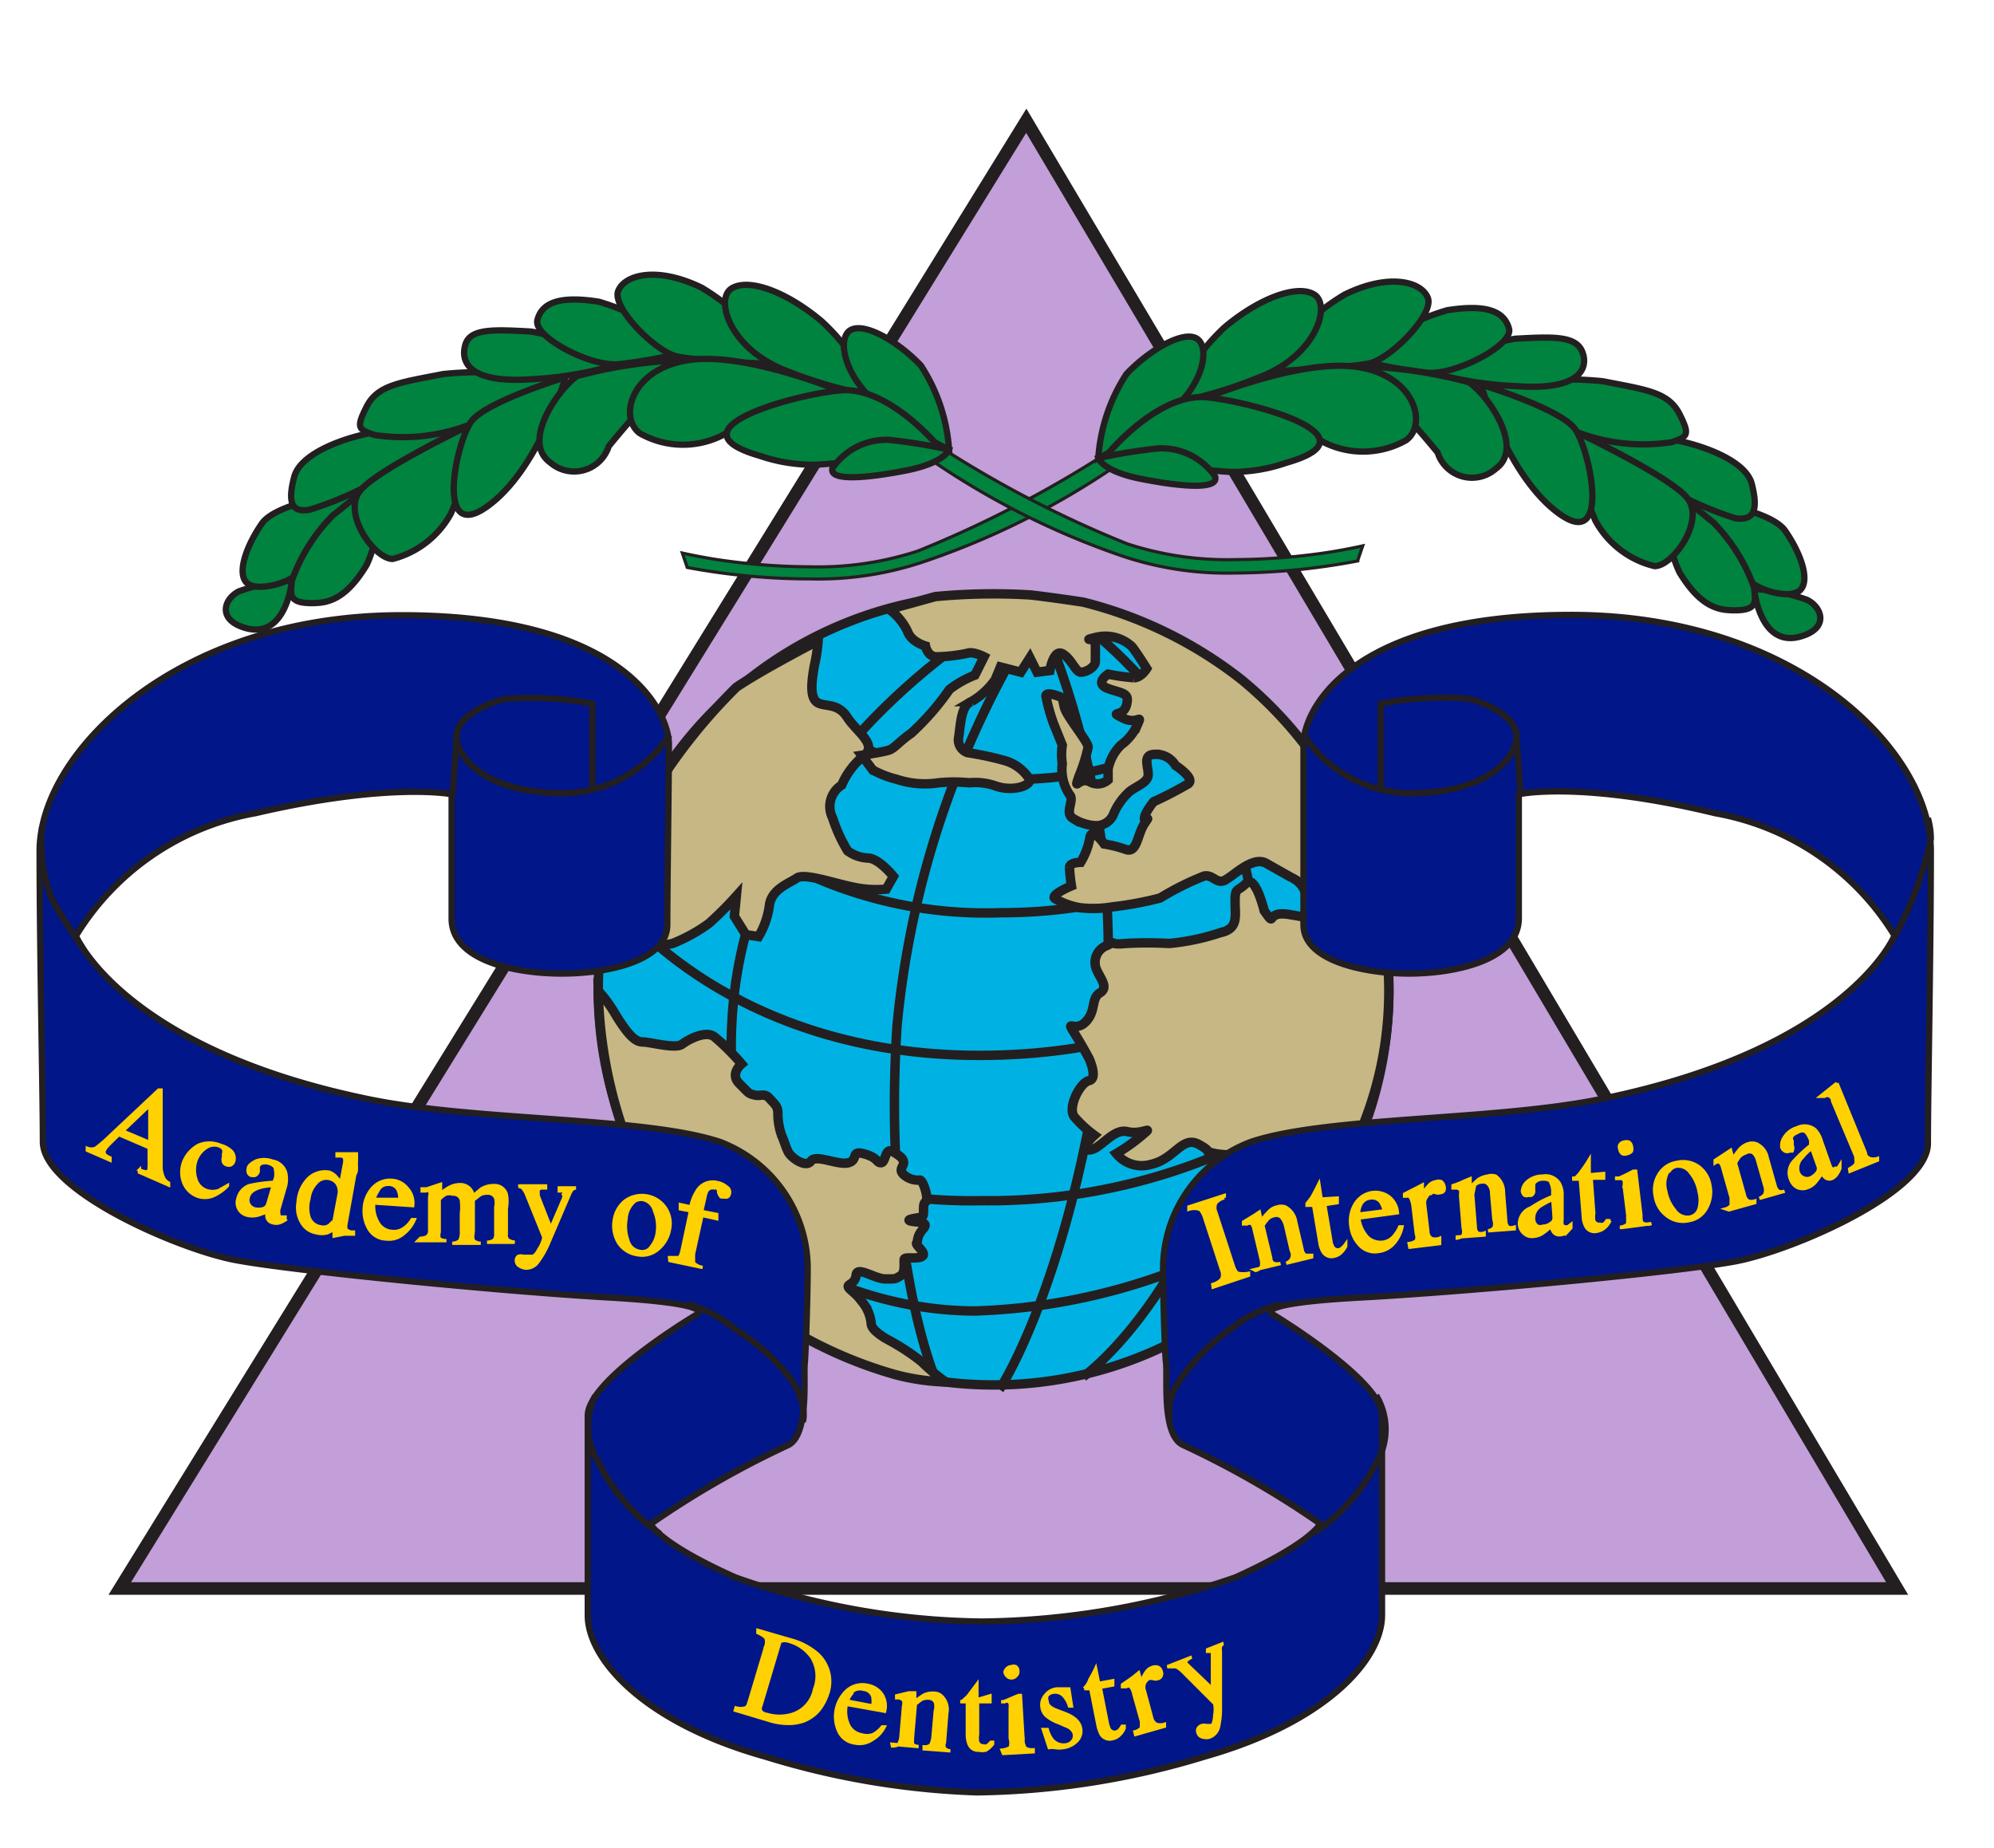 <svg id="bd2fbcdb-18ec-44a8-a43c-87f7ee825c1d" data-name="Layer 1" xmlns="http://www.w3.org/2000/svg" width="60.93" height="56.48" viewBox="0 0 60.93 56.48">
  <g id="ba0ba905-6788-4111-8bbd-b455013350f3" data-name="mobile-icon">
    <polygon points="31.36 3.69 57.97 48.54 3.66 48.54 31.36 3.69" style="fill: #c29fd8;stroke: #231f20;stroke-width: 0.384px"/>
    <g>
      <path d="M21,17.34l-.15-.44s.66.15,1.34.24h0a19.69,19.69,0,0,0,2.56.18h0a9.82,9.82,0,0,0,3.29-.48h0a34.53,34.53,0,0,0,5.79-3l.26.4a24,24,0,0,1-5.91,2.94h0a10.08,10.08,0,0,1-3.43.51h0A20.51,20.51,0,0,1,21,17.34Z" style="fill: #00833e;stroke: #231f20;stroke-width: 0.096px"/>
      <path d="M53.6,18s.17,1.81,1.42,1.45c.88-.25.66-.89.2-1.12A5.68,5.68,0,0,0,53.6,18Z" style="fill: #00833e;stroke: #231f20;stroke-width: 0.192px"/>
      <path d="M51.55,15.22s2.51.29,3,1,.76,1.51.46,1.81-1.32,0-1.55-.3-.46-1.15-.86-1.41A8.87,8.87,0,0,1,51.55,15.22Z" style="fill: #00833e;stroke: #231f20;stroke-width: 0.192px"/>
      <path d="M51.22,15.05a3.1,3.1,0,0,0,.1,2.44c.66,1.09,1.22,1.16,1.69,1.16.73,0,.62-.3.59-.69a5.45,5.45,0,0,0-1.25-2C52,15.68,51.22,15.05,51.22,15.05Z" style="fill: #00833e;stroke: #231f20;stroke-width: 0.192px"/>
      <path d="M48.19,13.47a10.08,10.08,0,0,1,2.5-.1c1.13.13,2.65.66,2.84,1.42s.1,1.12-.49,1.05a10.76,10.76,0,0,1-2.64-1.25C49.57,14.13,48.19,13.47,48.19,13.47Z" style="fill: #00833e;stroke: #231f20;stroke-width: 0.192px"/>
      <path d="M45.58,11.85a10.6,10.6,0,0,1,3.4-.2c1.32.26,2,.33,2.34,1s.23.69-.23.86a5.67,5.67,0,0,1-3.2-.43Z" style="fill: #00833e;stroke: #231f20;stroke-width: 0.192px"/>
      <path d="M43.63,11.35a7.75,7.75,0,0,1,2.67-1c1.13-.06,1.85-.1,2.05.4s-.07,1.19-2,1.05A11,11,0,0,1,43.63,11.35Z" style="fill: #00833e;stroke: #231f20;stroke-width: 0.192px"/>
      <path d="M41.52,11a6.79,6.79,0,0,1,2.7-1.52c1.26-.2,1.75.06,1.89.56s-1.62,1.42-2.48,1.35A14.38,14.38,0,0,1,41.52,11Z" style="fill: #00833e;stroke: #231f20;stroke-width: 0.192px"/>
      <path d="M38.71,11.35A7,7,0,0,1,41.09,9c1.35-.66,2.34-.4,2.54.1s-1.12,1.85-1.78,2S38.71,11.35,38.71,11.35Z" style="fill: #00833e;stroke: #231f20;stroke-width: 0.192px"/>
      <path d="M35.84,12.31A6.36,6.36,0,0,1,37.42,10c1.06-.89,2.22-1.32,2.74-1s.07,1.88-1.71,2.54A13.43,13.43,0,0,1,35.84,12.31Z" style="fill: #00833e;stroke: #231f20;stroke-width: 0.192px"/>
      <path d="M33.56,14a5.36,5.36,0,0,1,.86-2.57c.69-.73,1.72-1.33,2.14-1.09s.24,1.38-.79,2.24A11.5,11.5,0,0,1,33.56,14Z" style="fill: #00833e;stroke: #231f20;stroke-width: 0.192px"/>
      <path d="M48.05,13.27a9.21,9.21,0,0,0,.7,2.64,2.8,2.8,0,0,0,1.81,1.39c.56,0,1.55-1.39,1-2.08s-3.66-2.15-3.66-2.15" style="fill: #00833e;stroke: #231f20;stroke-width: 0.192px"/>
      <path d="M45.25,11.75s2.41.73,2.87,1.35,1.12,3.73-.46,2.61S45.25,11.75,45.25,11.75Z" style="fill: #00833e;stroke: #231f20;stroke-width: 0.192px"/>
      <path d="M41.45,11.19a14.24,14.24,0,0,1,3.43.49c.57.37,1.72,2,.83,2.64a1.1,1.1,0,0,1-1.78-.49A26,26,0,0,0,41.45,11.19Z" style="fill: #00833e;stroke: #231f20;stroke-width: 0.192px"/>
      <path d="M36.73,12.21s2.94-1.25,4.72-1,2.18,1.75,1.52,2.24a2.67,2.67,0,0,1-2.64,0A29,29,0,0,0,36.73,12.21Z" style="fill: #00833e;stroke: #231f20;stroke-width: 0.192px"/>
      <path d="M37.59,14.42a22,22,0,0,1-3.73-.56s1.52-1.85,3-1.72c1.31.12,5.34,1.18,2.45,2A5,5,0,0,1,37.59,14.42Z" style="fill: #00833e;stroke: #231f20;stroke-width: 0.192px"/>
      <path d="M33.56,14s.13.4,1.29.63,2.41.36,2.28-.07a2,2,0,0,0-1.72-.86A16.48,16.48,0,0,0,33.56,14Z" style="fill: #00833e;stroke: #231f20;stroke-width: 0.192px"/>
    </g>
    <g>
      <path d="M41.49,17.12l.15-.44s-.66.15-1.34.24h0a19.55,19.55,0,0,1-2.56.18h0a9.86,9.86,0,0,1-3.29-.48h0a33.79,33.79,0,0,1-5.78-3l-.27.4A24.13,24.13,0,0,0,34.32,17h0a10,10,0,0,0,3.42.51h0a20.51,20.51,0,0,0,3.75-.37Z" style="fill: #00833e;stroke: #231f20;stroke-width: 0.096px"/>
      <path d="M8.92,17.74s-.16,1.81-1.42,1.45c-.87-.25-.66-.89-.2-1.12A5.68,5.68,0,0,1,8.92,17.74Z" style="fill: #00833e;stroke: #231f20;stroke-width: 0.192px"/>
      <path d="M11,15s-2.51.29-3,1-.76,1.52-.46,1.81,1.32,0,1.55-.29.46-1.16.86-1.42A8.18,8.18,0,0,0,11,15Z" style="fill: #00833e;stroke: #231f20;stroke-width: 0.192px"/>
      <path d="M11.3,14.83a3.1,3.1,0,0,1-.1,2.44c-.66,1.09-1.22,1.16-1.68,1.16-.74,0-.63-.3-.6-.69a5.35,5.35,0,0,1,1.26-2C10.54,15.46,11.3,14.83,11.3,14.83Z" style="fill: #00833e;stroke: #231f20;stroke-width: 0.192px"/>
      <path d="M14.34,13.25a10.76,10.76,0,0,0-2.51-.1c-1.13.13-2.64.66-2.84,1.42s-.1,1.12.49,1a10.59,10.59,0,0,0,2.64-1.25C13,13.91,14.34,13.25,14.34,13.25Z" style="fill: #00833e;stroke: #231f20;stroke-width: 0.192px"/>
      <path d="M16.94,11.63a10.57,10.57,0,0,0-3.4-.2c-1.32.26-2,.33-2.34,1s-.23.69.23.86a5.67,5.67,0,0,0,3.2-.43Z" style="fill: #00833e;stroke: #231f20;stroke-width: 0.192px"/>
      <path d="M18.89,11.13a7.75,7.75,0,0,0-2.67-1c-1.12-.06-1.85-.1-2,.4s.07,1.19,2,1.06A11.22,11.22,0,0,0,18.89,11.13Z" style="fill: #00833e;stroke: #231f20;stroke-width: 0.192px"/>
      <path d="M21,10.74A6.85,6.85,0,0,0,18.3,9.22c-1.26-.2-1.75.06-1.88.56S18,11.2,18.89,11.13A14.63,14.63,0,0,0,21,10.74Z" style="fill: #00833e;stroke: #231f20;stroke-width: 0.192px"/>
      <path d="M23.81,11.13a7,7,0,0,0-2.37-2.34c-1.36-.66-2.35-.4-2.55.1s1.13,1.85,1.79,2S23.81,11.13,23.81,11.13Z" style="fill: #00833e;stroke: #231f20;stroke-width: 0.192px"/>
      <path d="M26.68,12.09A6.21,6.21,0,0,0,25.1,9.81c-1.06-.89-2.21-1.32-2.74-1s-.07,1.88,1.72,2.54A13.27,13.27,0,0,0,26.68,12.09Z" style="fill: #00833e;stroke: #231f20;stroke-width: 0.192px"/>
      <path d="M29,13.74a5.36,5.36,0,0,0-.86-2.57c-.69-.73-1.71-1.32-2.14-1.09s-.23,1.38.79,2.24A11.5,11.5,0,0,0,29,13.74Z" style="fill: #00833e;stroke: #231f20;stroke-width: 0.192px"/>
      <path d="M14.47,13.05a9.1,9.1,0,0,1-.69,2.64A2.84,2.84,0,0,1,12,17.08c-.56,0-1.55-1.39-1-2.08s3.66-2.15,3.66-2.15" style="fill: #00833e;stroke: #231f20;stroke-width: 0.192px"/>
      <path d="M17.28,11.53s-2.42.73-2.88,1.35-1.12,3.73.47,2.61S17.28,11.53,17.28,11.53Z" style="fill: #00833e;stroke: #231f20;stroke-width: 0.192px"/>
      <path d="M21.07,11a14.24,14.24,0,0,0-3.43.49c-.56.37-1.72,2-.83,2.64a1.11,1.11,0,0,0,1.79-.49A25,25,0,0,1,21.07,11Z" style="fill: #00833e;stroke: #231f20;stroke-width: 0.192px"/>
      <path d="M25.79,12s-2.94-1.25-4.72-1-2.18,1.75-1.52,2.24a2.67,2.67,0,0,0,2.64,0A29.56,29.56,0,0,1,25.79,12Z" style="fill: #00833e;stroke: #231f20;stroke-width: 0.192px"/>
      <path d="M24.93,14.2a21.15,21.15,0,0,0,3.74-.56s-1.52-1.85-3-1.71c-1.3.11-5.33,1.17-2.45,2A5,5,0,0,0,24.93,14.2Z" style="fill: #00833e;stroke: #231f20;stroke-width: 0.192px"/>
      <path d="M29,13.74s-.13.4-1.28.63-2.42.36-2.28-.07a2,2,0,0,1,1.71-.86A16.48,16.48,0,0,1,29,13.74Z" style="fill: #00833e;stroke: #231f20;stroke-width: 0.192px"/>
    </g>
    <path d="M32.06,18.28a12.08,12.08,0,1,1-1.67-.12A11.52,11.52,0,0,1,32.06,18.28Z" style="fill: #00b2e3;stroke: #231f20;stroke-width: 0.288px"/>
    <path d="M31.82,18.63a28.4,28.4,0,0,0-4.41,12.72c-.45,7,1.17,10.77,1.17,10.77" style="fill: none;stroke: #231f20;stroke-width: 0.288px"/>
    <path d="M32,19.36A26.18,26.18,0,0,1,33.77,31.3c-1,7.81-3.23,11.16-3.23,11.16" style="fill: none;stroke: #231f20;stroke-width: 0.288px"/>
    <path d="M30.65,18.8s-6.2,3.46-7.87,9.76,2,12,2,12" style="fill: none;stroke: #231f20;stroke-width: 0.288px"/>
    <path d="M32.88,18.91s6.55,4.46,5.41,12.44c-1.11,7.82-5.19,10.72-5.19,10.72" style="fill: none;stroke: #231f20;stroke-width: 0.288px"/>
    <path d="M19,27.78s3.4,4.47,10.93,4.47,11.27-4.19,11.27-4.19" style="fill: none;stroke: #231f20;stroke-width: 0.288px"/>
    <path d="M20.88,24.1a13.14,13.14,0,0,0,9.71,3.79c6.47,0,9-3.68,9-3.68" style="fill: none;stroke: #231f20;stroke-width: 0.288px"/>
    <path d="M24.51,21.25s1.56,2.57,6.36,2.57,6.25-2.34,6.25-2.34" style="fill: none;stroke: #231f20;stroke-width: 0.288px"/>
    <path d="M19,32.69a16.26,16.26,0,0,0,11,4,18.16,18.16,0,0,0,11.33-3.8" style="fill: none;stroke: #231f20;stroke-width: 0.288px"/>
    <path d="M20.32,35.76s4,4.3,9.49,4.3a18.75,18.75,0,0,0,10-3.29" style="fill: none;stroke: #231f20;stroke-width: 0.288px"/>
    <path d="M25,19.58a5.24,5.24,0,0,1-.12.78c-.11.62-.11,1,.12,1.12s.61,0,.89.44.95.84.5,1.18a2.28,2.28,0,0,0-.67.89.77.77,0,0,0-.28,1A4.71,4.71,0,0,0,25.9,26a1.13,1.13,0,0,0,.62.22c.33,0,.78.56.78.56l-.22.39a3.27,3.27,0,0,1-1-.06c-.56-.11-1.5-.44-1.73-.28s-.78.34-.84.84a2.53,2.53,0,0,1-.33.95l-.39-.06L22.44,28l.06-.62a10.74,10.74,0,0,1-.84.84,5.1,5.1,0,0,1-1.11.61c-.23.06-.95.12-.95.12l-.89-.34s.22-2.9,1.11-4.18A17.06,17.06,0,0,1,22.5,21C23.28,20.47,25,19.58,25,19.58Z" style="fill: #c6b784;stroke: #231f20;stroke-width: 0.288px"/>
    <path d="M27.17,18.62a1.78,1.78,0,0,1,.56.67c.11.33.55.45.55.45s.06.33.34.33a4.87,4.87,0,0,0,.95-.11c.17-.06.5.11.5.11l-.07.14-.21.42a3.08,3.08,0,0,0-.78.44,7.92,7.92,0,0,1-1.17,1.34c-.34.23-.5.45-.67.51s-.84.16-.84.16l.34.45a3,3,0,0,0,.72.28,2.73,2.73,0,0,0,1.29.11,4.84,4.84,0,0,1,.94,0,1.87,1.87,0,0,1,.84.11c.56.17,1.06-.05,1-.22a1.34,1.34,0,0,0-.73-.56A9.56,9.56,0,0,0,29.57,23a.41.41,0,0,1-.28-.45c.06-.33.06-1,.39-1.11a2.31,2.31,0,0,0,.73-.67l.16-.39.62.16.28-.44.22.44.39-.05s.11-.67.39-.51.39.56.56.56.44-.16.44-.33v-.56c0-.17-.44-.06,0-.17a1.2,1.2,0,0,1,1.12.28c.17.22.45.67.45.67s-.17.28-.39.28a6.39,6.39,0,0,1-.79-.11s-.44.28,0,.44.67.12.56.51-.56.16-.11.39.61-.17.44.22a1.55,1.55,0,0,1-.5.61,1.4,1.4,0,0,0-.39.73v.33a.48.48,0,0,1-.56.06c-.33-.17-.5.34-.33-.17a5,5,0,0,0,.28-.89c0-.17-.67-.95-.73-1.23l-.06-.28s-.5-.22-.5-.05a5.34,5.34,0,0,0,.23.83l.27.67a1.79,1.79,0,0,0,0,.56,1.39,1.39,0,0,0,.22.95c.17.17-.17.56.11.73a1.43,1.43,0,0,0,.67.22.57.57,0,0,0,.56-.34,1.92,1.92,0,0,1,.45-.66c.16-.17.56-.28.61-.51s-.22-.67.22-.67a.69.69,0,0,1,.62.34s.61.39.39.56a11.36,11.36,0,0,1-1.06.55s-.28.34-.28.51.22-.17,0,.16-.22.9-.56.79a3.89,3.89,0,0,0-.67-.17s-.39-.56-.44-.17a2.12,2.12,0,0,1-.28.73s-.34,0-.34.16a5.55,5.55,0,0,0,.06.56s-.67.28-.5.39a2.16,2.16,0,0,0,.78.28A3.55,3.55,0,0,0,34,27.71a10.28,10.28,0,0,0,1.45-.27,8.7,8.7,0,0,1,1.34-.67c.28-.06.39.28.67.11l.15-.1c.3-.22.75-.59,1.08-.4l.78.44a.75.75,0,0,1,.39.39c.11.28.56.56.39.73s-.17.11-.89,0-.34.44-.73-.11c0,0-.27-1.12-.55-.84s-.34.11-.34.56.11.83-.45.95a7,7,0,0,1-1.56.33,12,12,0,0,0-1.34,0c-.56.06-.22-.11-.56.06a.55.55,0,0,0-.33.72c.11.28.39.56.11.73s-.11.56-.44.89-.62-.11-.34.34.45.78.45.78.28.61,0,.67-.67.83-.45,1.11a3.59,3.59,0,0,0,.61.56s-.5.45-.16.45.72-.67,1.17-.56.84-.22.45.11a5.69,5.69,0,0,1-.79.56,1,1,0,0,0,1.06.33c.73-.16.95-.89,1.46-.61s.05.17.5.28a3.07,3.07,0,0,0,1,0s.33-.61.78-.33a5.64,5.64,0,0,1,.83.67h1.34a11,11,0,0,0,1.34-5.92,12.34,12.34,0,0,0-4.48-8.9,12.88,12.88,0,0,0-4.84-2.37s-.84-.13-1.61-.22a18.89,18.89,0,0,0-2.91.05Z" style="fill: #c6b784;stroke: #231f20;stroke-width: 0.288px"/>
    <path d="M18.28,30.27a4.53,4.53,0,0,1,.54.75c.37.6.59.82.82.82s1,.22,1.2.07.74-.44,1-.22a7.49,7.49,0,0,1,.82.82s-.37.3-.07.6.27.3.46.35.31-.07.46.1.26.24.26.45a2,2,0,0,0,.12.7c.07.15.1.29.19.48s.55.51.7.29.84.14,1.15.05.05-.39.48-.27.36.27.51.27.12-.48.36-.34.33.22.33.34-.16.21,0,.36a.66.66,0,0,0,.5.17c.1,0,.29.6.17.67s0,.43-.12.46-.51.07-.34.12.6,0,.39.24-.15.36-.2.43.32.31.17.41-.53,0-.55.09.05.41-.12.51-.14.09-.46.09-.86-.4-.89-.12-.26.27-.24.36.22.17.44.48a1.23,1.23,0,0,1,.26.63c0,.12.1.26.46.48a6.72,6.72,0,0,1,1.08.7,5.79,5.79,0,0,0,.74.62A6.75,6.75,0,0,1,27.34,42a13.28,13.28,0,0,1-4.54-2.31,13.68,13.68,0,0,1-3.51-4.49A14,14,0,0,1,18.28,30.27Z" style="fill: #c6b784;stroke: #231f20;stroke-width: 0.288px"/>
    <g>
      <path d="M37.75,48.2c2.35-1.06,2.59-1.64,2.59-1.64a28,28,0,0,0-4.18-2.4c-.67-.29-.48-2.06-.53-2.5s-.09-2.21-.09-2.93a4.13,4.13,0,0,1,2.69-3.84c2.3-.77,7.4-.64,10.66-1.3,7.6-1.54,9-5,9-5a8.07,8.07,0,0,0-5.48-3.74c-4.13-1-6-.58-6-.58v3.79c0,1.3-2,1.69-3.36,1.69s-3.22-.39-3.22-1.49,0-4.57,0-5.53,1.3-3.94,8.17-3.94S59,22.92,59,26s-.09,7.45-.09,8.94-4.13,3.27-5.86,3.6-8,.92-11.49,1.11-2.64.53-2.64.53,3.31,2,3.31,3.07v6.1c0,1.35-1.68,3.27-5.43,4.33a24.75,24.75,0,0,1-6.95,1.09,24.55,24.55,0,0,1-6.46-1.09c-3.75-1.05-5.43-3-5.43-4.32v-6.1c0-1.11,3.31-3.08,3.31-3.08s.82-.33-2.64-.53S8.9,38.83,7.17,38.5s-5.86-2.12-5.86-3.61S1.21,29,1.21,26,5.4,18.8,12.27,18.8s8.17,3,8.17,3.94-.05,4.42-.05,5.52-1.83,1.49-3.22,1.49-3.37-.38-3.37-1.68v-3.8s-1.87-.38-6,.58A8.07,8.07,0,0,0,2.32,28.6s1.44,3.46,9,5c3.27.66,8.37.53,10.67,1.29a4.14,4.14,0,0,1,2.69,3.85c0,.72-.05,2.5-.09,2.93s.14,2.21-.53,2.5a28,28,0,0,0-4.18,2.4s.24.58,2.59,1.63A23.23,23.23,0,0,0,30,49.55,24.33,24.33,0,0,0,37.75,48.2Z" style="fill: #001689;stroke: #231f20;stroke-width: 0.192px"/>
      <path d="M42.19,24.14V21.5a10.17,10.17,0,0,1,2.69-.15c.72.19,1.63.68,1.44,1.35s-1.1,1.54-3.26,1.54a3.92,3.92,0,0,1-3.22-1.78" style="fill: none;stroke: #231f20;stroke-width: 0.192px"/>
      <line x1="46.32" y1="22.31" x2="46.47" y2="24.28" style="fill: #001689;stroke: #231f20;stroke-width: 0.192px"/>
      <path d="M35.75,43.42A1.55,1.55,0,0,1,36,42.26a6,6,0,0,1,1.62-1.66,3.6,3.6,0,0,1,1.53-.74" style="fill: none;stroke: #231f20;stroke-width: 0.192px"/>
      <path d="M42.05,42.64a2,2,0,0,1,0,2.07,5.66,5.66,0,0,1-1.89,2.13" style="fill: none;stroke: #231f20;stroke-width: 0.192px"/>
      <path d="M18.1,24.15V21.5a10.28,10.28,0,0,0-2.69-.14c-.72.19-1.63.67-1.44,1.34s1.11,1.54,3.27,1.54a3.94,3.94,0,0,0,3.22-1.78" style="fill: none;stroke: #231f20;stroke-width: 0.192px"/>
      <line x1="13.97" y1="22.32" x2="13.83" y2="24.29" style="fill: #001689;stroke: #231f20;stroke-width: 0.192px"/>
      <path d="M24.53,43.44s.16-.41-.28-1.18a6.19,6.19,0,0,0-1.77-1.63A4,4,0,0,0,21,39.84" style="fill: none;stroke: #231f20;stroke-width: 0.192px"/>
      <path d="M18.19,42.65a2.08,2.08,0,0,0,.11,2.06,5.74,5.74,0,0,0,1.87,2.16" style="fill: none;stroke: #231f20;stroke-width: 0.192px"/>
      <path d="M1.29,25.27a4.6,4.6,0,0,0,.3,2.21c.16.34.94,1.5.94,1.5" style="fill: none;stroke: #231f20;stroke-width: 0.192px"/>
      <path d="M58.91,25a2.37,2.37,0,0,1,.09.63,11.2,11.2,0,0,1-1.11,3" style="fill: none;stroke: #231f20;stroke-width: 0.192px"/>
    </g>
    <g>
      <path d="M2.67,35.15l0-.06a.35.35,0,0,0,.25,0,4.26,4.26,0,0,0,.44-.38l1.49-1.4.07,0v2.38A.88.88,0,0,0,5,36a.35.35,0,0,0,.15.15l0,.06-.89-.39,0-.07a.69.69,0,0,0,.21.06s.06,0,.09-.08a.84.84,0,0,1,0-.1.81.81,0,0,0,0-.16v-.4l-.93-.4c-.19.19-.31.3-.35.35a.59.59,0,0,0-.08.11.14.14,0,0,0,0,.15.49.49,0,0,0,.16.1l0,.07Zm1.91-.24,0-1.14-.83.79Z" style="fill: #ffd100;stroke: #ffd100;stroke-width: 0.104px"/>
      <path d="M7.08,35.19a.32.32,0,0,1,.06.3.19.19,0,0,1-.08.1.17.17,0,0,1-.14,0,.14.14,0,0,1-.09-.08.24.24,0,0,1,0-.15v-.09a.25.25,0,0,0,0-.16.32.32,0,0,0-.14-.1.45.45,0,0,0-.4.06.79.79,0,0,0-.31.41.91.91,0,0,0,0,.54.52.52,0,0,0,.33.36.59.59,0,0,0,.37,0l.27-.15,0,0a1.23,1.23,0,0,1-.34.26.67.67,0,0,1-.58.06.73.73,0,0,1-.41-.4.89.89,0,0,1,0-.66A1,1,0,0,1,6.06,35a.85.85,0,0,1,.68,0A.74.74,0,0,1,7.08,35.19Z" style="fill: #ffd100;stroke: #ffd100;stroke-width: 0.104px"/>
      <path d="M7.62,36.23a4.5,4.5,0,0,1,.75-.1L8.42,36a.69.69,0,0,0,0-.26c0-.1-.09-.16-.22-.2a.41.41,0,0,0-.19,0,.17.17,0,0,0-.12.11.54.54,0,0,0,0,.08.35.35,0,0,1,0,.06.17.17,0,0,1-.11.13H7.7a.13.13,0,0,1-.11-.09.19.19,0,0,1,0-.13c0-.08.1-.15.23-.22a.71.71,0,0,1,.5,0,.5.5,0,0,1,.41.36.91.91,0,0,1,0,.38l-.21.73a.27.27,0,0,0,0,.14c0,.06,0,.09.07.1H8.6l.11,0,0,.09a.8.8,0,0,1-.16.08.34.34,0,0,1-.22,0,.22.22,0,0,1-.16-.13.37.37,0,0,1,0-.21,2.28,2.28,0,0,1-.29.11.66.66,0,0,1-.34,0,.39.39,0,0,1-.27-.5A.55.55,0,0,1,7.62,36.23Zm.73,0a1.42,1.42,0,0,0-.39.05c-.21.06-.33.15-.37.29a.28.28,0,0,0,.19.37.49.49,0,0,0,.24,0,.21.21,0,0,0,.16-.14Z" style="fill: #ffd100;stroke: #ffd100;stroke-width: 0.104px"/>
      <path d="M10.3,36l.12.13.11-.58a.41.41,0,0,0,0-.16.13.13,0,0,0-.11-.07H10.3v-.06h.16l.18,0,.15,0,.1,0h0l0,.19a1.7,1.7,0,0,0,0,.22c0,.07,0,.15-.05.22l-.27,1.51a.46.46,0,0,0,0,.17s.07.06.15.08h.08v.06l-.28,0-.31.06v0l0-.22a.78.78,0,0,1-.21.12.61.61,0,0,1-.33,0,.63.63,0,0,1-.46-.33.89.89,0,0,1-.1-.6A1.11,1.11,0,0,1,9.44,36a.73.73,0,0,1,.62-.18A.51.51,0,0,1,10.3,36Zm-.2,1.45c.07,0,.11-.1.11-.15l.15-.79a.45.45,0,0,0-.07-.36.4.4,0,0,0-.24-.14.4.4,0,0,0-.39.14.83.83,0,0,0-.22.48,1,1,0,0,0,0,.56.44.44,0,0,0,.37.3A.3.3,0,0,0,10.1,37.41Z" style="fill: #ffd100;stroke: #ffd100;stroke-width: 0.104px"/>
      <path d="M12.44,36.31a.66.66,0,0,1,.17.53l-1.19-.08a1,1,0,0,0,.16.65.53.53,0,0,0,.41.22.51.51,0,0,0,.33-.08.81.81,0,0,0,.27-.28l.07,0a1.07,1.07,0,0,1-.32.42.67.67,0,0,1-.53.17.63.63,0,0,1-.53-.3,1.08,1.08,0,0,1-.15-.62,1,1,0,0,1,.26-.64.71.71,0,0,1,.6-.23A.64.64,0,0,1,12.44,36.31Zm-.9.09a.65.65,0,0,0-.11.25l.79,0a.67.67,0,0,0-.05-.28.31.31,0,0,0-.3-.18A.33.33,0,0,0,11.54,36.4Z" style="fill: #ffd100;stroke: #ffd100;stroke-width: 0.104px"/>
      <path d="M12.85,37.84a.51.51,0,0,0,.2-.05.23.23,0,0,0,.08-.21l0-1a.38.38,0,0,0,0-.19.16.16,0,0,0-.12,0H12.9v-.06l.14,0,.24-.08.18-.06h0v.29a1.22,1.22,0,0,1,.32-.22.71.71,0,0,1,.28-.06.4.4,0,0,1,.31.14.46.46,0,0,1,.09.2l.25-.21a.71.71,0,0,1,.37-.1.37.37,0,0,1,.39.26,1.22,1.22,0,0,1,0,.44l0,.78a.21.21,0,0,0,.05.18.56.56,0,0,0,.21.07v0l-.85,0v0a.4.4,0,0,0,.21-.06.25.25,0,0,0,.06-.2l0-.81a.64.64,0,0,0,0-.27.25.25,0,0,0-.27-.16.37.37,0,0,0-.24.07l-.18.14,0,1a.4.4,0,0,0,0,.23.31.31,0,0,0,.23.09v0l-.87,0v0a.33.33,0,0,0,.23-.08.61.61,0,0,0,.05-.31l0-.52a1.71,1.71,0,0,0,0-.4.24.24,0,0,0-.26-.19.36.36,0,0,0-.22,0,.78.78,0,0,0-.2.16l0,1a.35.35,0,0,0,0,.2.34.34,0,0,0,.22.06v0l-.86,0Z" style="fill: #ffd100;stroke: #ffd100;stroke-width: 0.104px"/>
      <path d="M15.88,36.24l.79,0v.06h-.14a.11.11,0,0,0-.09.09s0,0,0,.06a.22.22,0,0,1,0,.08l.39,1,.4-.93s0,0,0-.07l0-.07a.08.08,0,0,0,0-.07.12.12,0,0,0-.09,0h-.05V36.3l.51,0v0a.22.22,0,0,0-.12.05.63.63,0,0,0-.07.12l-.66,1.54a2.69,2.69,0,0,1-.33.57.43.43,0,0,1-.36.17.44.44,0,0,1-.19-.07.18.18,0,0,1-.09-.17.14.14,0,0,1,.06-.12.23.23,0,0,1,.14,0l.14,0,.14,0c.07,0,.14-.08.23-.25a1,1,0,0,0,.13-.33v0a.08.08,0,0,1,0,0l-.53-1.31a.73.73,0,0,0-.11-.19.23.23,0,0,0-.14-.06Z" style="fill: #ffd100;stroke: #ffd100;stroke-width: 0.104px"/>
      <path d="M19.1,36.7a.87.87,0,0,1,1.21.18.85.85,0,0,1,.15.67,1,1,0,0,1-.34.61.74.74,0,0,1-.64.18.83.83,0,0,1-.57-.35,1,1,0,0,1-.14-.7A.92.92,0,0,1,19.1,36.7Zm.3,0a.76.76,0,0,0-.27.55,1.26,1.26,0,0,0,.05.64.45.45,0,0,0,.37.35.33.33,0,0,0,.35-.14.88.88,0,0,0,.19-.48A1.23,1.23,0,0,0,20,37a.46.46,0,0,0-.37-.35A.42.42,0,0,0,19.4,36.7Z" style="fill: #ffd100;stroke: #ffd100;stroke-width: 0.104px"/>
      <path d="M20.46,38.43c.13,0,.22,0,.27,0s.09-.11.12-.25L21.1,37l-.31-.06,0-.13.32.07a1.36,1.36,0,0,1,.18-.47.56.56,0,0,1,.64-.27.57.57,0,0,1,.27.13.18.18,0,0,1,.09.2.15.15,0,0,1-.06.1.17.17,0,0,1-.12,0,.14.14,0,0,1-.08,0,.5.5,0,0,1-.07-.13l0-.06a.35.35,0,0,0-.05-.08.19.19,0,0,0-.09,0,.2.2,0,0,0-.22.09.71.71,0,0,0-.06.19l-.1.44.46.09,0,.13-.45-.1-.26,1.18q0,.21,0,.27a.5.5,0,0,0,.28.14v0l-1-.21Z" style="fill: #ffd100;stroke: #ffd100;stroke-width: 0.104px"/>
    </g>
    <g>
      <path d="M22.49,52.19a.5.5,0,0,0,.28,0c.06,0,.1-.1.14-.24l.49-1.64a.36.36,0,0,0,0-.27s-.11-.1-.24-.15l0-.07,1,.29a2.06,2.06,0,0,1,.81.42,1.14,1.14,0,0,1,.31,1.25,1.57,1.57,0,0,1-.27.49,1.16,1.16,0,0,1-.46.32,1.45,1.45,0,0,1-.35.07,2,2,0,0,1-.73-.1l-1-.3Zm.77.12a.33.33,0,0,0,.18.08,1.34,1.34,0,0,0,.76,0,1,1,0,0,0,.69-.77,1.08,1.08,0,0,0-.1-1,1.27,1.27,0,0,0-.73-.48.39.39,0,0,0-.17,0s-.06,0-.08.1l-.56,1.88A.18.18,0,0,0,23.26,52.31Z" style="fill: #ffd100;stroke: #ffd100;stroke-width: 0.104px"/>
      <path d="M26.93,51.75a.65.65,0,0,1,.1.54l-1.17-.21a1,1,0,0,0,.08.66.55.55,0,0,0,.38.27.58.58,0,0,0,.35,0,.9.9,0,0,0,.29-.24l.06,0a.93.93,0,0,1-.36.38.68.68,0,0,1-.54.11.62.62,0,0,1-.49-.36,1.08,1.08,0,0,1,.25-1.24.71.71,0,0,1,.63-.16A.67.67,0,0,1,26.93,51.75Zm-.91,0a.73.73,0,0,0-.13.23l.78.15a.82.82,0,0,0,0-.29.33.33,0,0,0-.28-.22A.37.37,0,0,0,26,51.73Z" style="fill: #ffd100;stroke: #ffd100;stroke-width: 0.104px"/>
      <path d="M27.27,53.35a.31.31,0,0,0,.19-.05s.06-.1.07-.22l.08-.95a.3.3,0,0,0,0-.17s-.06-.07-.14-.08h-.07v-.06l.37-.09.18,0s0,0,0,0v0l0,.27a2.74,2.74,0,0,1,.28-.2.59.59,0,0,1,.31-.06.33.33,0,0,1,.23.09.56.56,0,0,1,.16.52l-.07.88a.26.26,0,0,0,0,.19.24.24,0,0,0,.18.08v0l-.8-.06v-.06a.28.28,0,0,0,.2-.06s.06-.11.07-.24l.07-.8a.47.47,0,0,0,0-.27.23.23,0,0,0-.21-.12.4.4,0,0,0-.23.05l-.17.13-.09,1.05c0,.09,0,.15,0,.18a.3.3,0,0,0,.19.07v0l-.81-.07Z" style="fill: #ffd100;stroke: #ffd100;stroke-width: 0.104px"/>
      <path d="M30.25,51.82V52h-.38V53a.65.65,0,0,0,0,.22.18.18,0,0,0,.18.13.2.2,0,0,0,.11,0,.6.6,0,0,0,.12-.11l.05,0,0,.05a.72.72,0,0,1-.21.19.54.54,0,0,1-.21,0,.29.29,0,0,1-.3-.19.81.81,0,0,1-.05-.3V52h-.22s0,0,0,0l.05,0a1.92,1.92,0,0,0,.19-.17l.27-.36h0s0,0,0,0v.47Z" style="fill: #ffd100;stroke: #ffd100;stroke-width: 0.104px"/>
      <path d="M30.62,53.48a.59.59,0,0,0,.25-.08.48.48,0,0,0,0-.28l0-.89a1.09,1.09,0,0,0,0-.17A.11.11,0,0,0,30.7,52h0l-.11,0V52l.08,0,.45-.19.06,0a0,0,0,0,1,0,0l.08,1.34a.44.44,0,0,0,.07.27.43.43,0,0,0,.24.05v.06l-.91.05ZM30.76,51a.19.19,0,0,1,.14-.07.19.19,0,0,1,.14,0,.16.16,0,0,1,.06.13.15.15,0,0,1-.05.14.17.17,0,0,1-.13.07.17.17,0,0,1-.14-.05.21.21,0,0,1-.07-.13A.22.22,0,0,1,30.76,51Z" style="fill: #ffd100;stroke: #ffd100;stroke-width: 0.104px"/>
      <path d="M31.88,52.85H32a.9.9,0,0,0,.15.31.45.45,0,0,0,.41.16.31.31,0,0,0,.21-.11.26.26,0,0,0,.06-.21.27.27,0,0,0-.07-.14.41.41,0,0,0-.18-.12l-.23-.1a1.18,1.18,0,0,1-.36-.2.41.41,0,0,1-.15-.28.43.43,0,0,1,.11-.36.49.49,0,0,1,.35-.19h.23c.08,0,.12,0,.13,0h0l0,0h0l.08.52h-.06a.84.84,0,0,0-.14-.27.36.36,0,0,0-.36-.15.27.27,0,0,0-.19.11A.28.28,0,0,0,32,52q0,.16.3.27l.26.1c.28.11.43.26.46.45a.43.43,0,0,1-.12.38.69.69,0,0,1-.41.2.78.78,0,0,1-.26,0,.56.56,0,0,0-.17,0l0,0a.05.05,0,0,0,0,0h0Z" style="fill: #ffd100;stroke: #ffd100;stroke-width: 0.104px"/>
      <path d="M34,51.36l0,.13-.38.07.21,1.07a1,1,0,0,0,.06.2.19.19,0,0,0,.2.1.2.2,0,0,0,.11-.06.62.62,0,0,0,.09-.12l.06,0,0,.06a.6.6,0,0,1-.17.23.41.41,0,0,1-.19.09.31.31,0,0,1-.34-.13,1.07,1.07,0,0,1-.1-.29l-.22-1.11-.2,0h0s0,0,0,0v0s0,0,0,0a.84.84,0,0,0,.15-.21c0-.05.1-.18.2-.4h0a0,0,0,0,1,0,0l.09.45Z" style="fill: #ffd100;stroke: #ffd100;stroke-width: 0.104px"/>
      <path d="M34.68,52.92a.38.38,0,0,0,.2-.12s0-.1,0-.2l-.23-.82a.55.55,0,0,0-.1-.24.13.13,0,0,0-.14,0l-.05,0-.06,0,0-.06.19-.13.14-.1.16-.13s0,0,0,0,0,0,0,0l.08.29a1.28,1.28,0,0,1,.15-.31.36.36,0,0,1,.2-.15.25.25,0,0,1,.17,0,.18.18,0,0,1,.09.12.17.17,0,0,1,0,.14.14.14,0,0,1-.09.08.23.23,0,0,1-.16,0,.3.3,0,0,0-.13,0,.33.33,0,0,0-.13.15.32.32,0,0,0,0,.23l.22.82a.31.31,0,0,0,.14.2.43.43,0,0,0,.25,0l0,.06L34.7,53Z" style="fill: #ffd100;stroke: #ffd100;stroke-width: 0.104px"/>
      <path d="M35.67,50.93l.74-.29,0,0a.31.31,0,0,0-.12.07.09.09,0,0,0-.05.12l0,0,.06.06.75.72v-1a.56.56,0,0,1,0-.07.45.45,0,0,0,0-.08.06.06,0,0,0-.06,0h-.09l0,0,0-.05.48-.19,0,0a.17.17,0,0,0-.09.1.46.46,0,0,0,0,.14l0,1.67a2.59,2.59,0,0,1-.06.65.43.43,0,0,1-.27.3.34.34,0,0,1-.2,0,.18.18,0,0,1-.15-.13.15.15,0,0,1,0-.13.2.2,0,0,1,.11-.09.3.3,0,0,1,.15,0l.14,0c.06,0,.1-.13.11-.32a1,1,0,0,0,0-.35l0,0,0,0-1-1a.92.92,0,0,0-.18-.13h-.15Z" style="fill: #ffd100;stroke: #ffd100;stroke-width: 0.104px"/>
    </g>
    <g>
      <path d="M37.06,39.25a.59.59,0,0,0,.27-.16.35.35,0,0,0,0-.28l-.53-1.63c-.05-.13-.1-.21-.15-.23a.52.52,0,0,0-.32,0l0-.07,1.08-.35,0,.07a.52.52,0,0,0-.26.16.35.35,0,0,0,0,.28l.53,1.63q.07.21.15.24a.81.81,0,0,0,.32,0l0,.06-1.08.36Z" style="fill: #ffd100;stroke: #ffd100;stroke-width: 0.104px"/>
      <path d="M38.37,38.82a.38.38,0,0,0,.17-.1.43.43,0,0,0,0-.23l-.22-.93a.53.53,0,0,0-.06-.16.15.15,0,0,0-.16,0H38v-.06l.33-.2.15-.1h0s0,0,0,0l.06.27a1.44,1.44,0,0,1,.22-.27.48.48,0,0,1,.27-.16.39.39,0,0,1,.24,0,.61.61,0,0,1,.32.45l.2.86a.26.26,0,0,0,.1.17s.1,0,.19,0v.05l-.78.19v0a.26.26,0,0,0,.16-.38l-.18-.78a.67.67,0,0,0-.12-.24.23.23,0,0,0-.24-.05.33.33,0,0,0-.2.12,1.06,1.06,0,0,0-.13.18l.24,1c0,.09.05.14.1.16a.42.42,0,0,0,.2,0v0l-.8.19Z" style="fill: #ffd100;stroke: #ffd100;stroke-width: 0.104px"/>
      <path d="M40.86,36.61l0,.14-.38.06.18,1.07a.53.53,0,0,0,.06.21.17.17,0,0,0,.19.1.2.2,0,0,0,.11-.06.57.57,0,0,0,.1-.11l0,0,0,.06a.67.67,0,0,1-.17.22.45.45,0,0,1-.2.09.3.3,0,0,1-.33-.15.77.77,0,0,1-.09-.28l-.19-1.13-.2,0h0v0l0-.05c.07-.09.12-.15.15-.2s.1-.18.21-.4h0s0,0,0,0l.07.46Z" style="fill: #ffd100;stroke: #ffd100;stroke-width: 0.104px"/>
      <path d="M42.44,36.57a.69.69,0,0,1,.26.49l-1.18.16a1.05,1.05,0,0,0,.28.6.59.59,0,0,0,.45.14.54.54,0,0,0,.31-.15,1.11,1.11,0,0,0,.21-.32h.07a1.07,1.07,0,0,1-.23.48.73.73,0,0,1-.48.27.63.63,0,0,1-.58-.19,1,1,0,0,1-.27-.58,1,1,0,0,1,.13-.68.74.74,0,0,1,.54-.35A.71.71,0,0,1,42.44,36.57Zm-.87.26a.67.67,0,0,0-.06.27L42.3,37a.88.88,0,0,0-.11-.27.33.33,0,0,0-.33-.12A.35.35,0,0,0,41.57,36.83Z" style="fill: #ffd100;stroke: #ffd100;stroke-width: 0.104px"/>
      <path d="M43.06,38a.41.41,0,0,0,.22-.09.27.27,0,0,0,0-.2l-.1-.84a.84.84,0,0,0-.07-.26.11.11,0,0,0-.13-.06h0l-.06,0v-.06l.21-.11.14-.07.19-.1h0s0,0,0,0l0,.31a1.13,1.13,0,0,1,.2-.29.35.35,0,0,1,.22-.12.23.23,0,0,1,.16,0,.22.22,0,0,1,.08.13.21.21,0,0,1,0,.14.11.11,0,0,1-.1.06.21.21,0,0,1-.15,0c-.06,0-.1-.06-.12,0s-.1,0-.15.12a.3.3,0,0,0-.07.23l.1.84a.26.26,0,0,0,.1.21.35.35,0,0,0,.26,0V38l-.91.11Z" style="fill: #ffd100;stroke: #ffd100;stroke-width: 0.104px"/>
      <path d="M44.53,37.83a.38.38,0,0,0,.18-.08.41.41,0,0,0,0-.23l-.08-1a.4.4,0,0,0,0-.16s-.07-.07-.15-.06H44.4v-.07a2.6,2.6,0,0,0,.35-.14l.17-.07s0,0,0,0v0l0,.28a1.91,1.91,0,0,1,.25-.25.65.65,0,0,1,.29-.11.39.39,0,0,1,.24,0,.6.6,0,0,1,.24.49l.07.88a.3.3,0,0,0,.07.19.31.31,0,0,0,.19,0v.05l-.8.06v0a.3.3,0,0,0,.18-.09.34.34,0,0,0,0-.25l-.07-.8a.4.4,0,0,0-.08-.26.22.22,0,0,0-.23-.09.32.32,0,0,0-.21.09L45,36.5l.08,1a.25.25,0,0,0,.07.18.3.3,0,0,0,.2,0v.06l-.82.06Z" style="fill: #ffd100;stroke: #ffd100;stroke-width: 0.104px"/>
      <path d="M46.78,36.91a3.39,3.39,0,0,1,.67-.35V36.4a.61.61,0,0,0-.06-.26c0-.08-.13-.12-.27-.11a.32.32,0,0,0-.18.06.16.16,0,0,0-.08.14.45.45,0,0,1,0,.08.18.18,0,0,1,0,.06.14.14,0,0,1-.06.15.12.12,0,0,1-.09,0,.14.14,0,0,1-.13,0,.23.23,0,0,1-.06-.12.43.43,0,0,1,.15-.29.7.7,0,0,1,.47-.17.49.49,0,0,1,.5.21.69.69,0,0,1,.09.37l0,.75a.49.49,0,0,0,0,.15.11.11,0,0,0,.11.07l.07,0,.09-.07v.1l-.12.13a.37.37,0,0,1-.21.08.22.22,0,0,1-.19-.07.4.4,0,0,1-.08-.2,1.25,1.25,0,0,1-.23.2.56.56,0,0,1-.32.12.35.35,0,0,1-.28-.09.4.4,0,0,1-.14-.28A.52.52,0,0,1,46.78,36.91Zm.67-.26a2.25,2.25,0,0,0-.35.18.45.45,0,0,0-.24.4.28.28,0,0,0,.12.24.25.25,0,0,0,.17,0,.4.4,0,0,0,.23-.08.2.2,0,0,0,.11-.18Z" style="fill: #ffd100;stroke: #ffd100;stroke-width: 0.104px"/>
      <path d="M49,35.86V36l-.38,0,.08,1.08a.57.57,0,0,0,0,.22.17.17,0,0,0,.18.11.21.21,0,0,0,.12,0,.36.36,0,0,0,.1-.11l.06,0,0,.06a.61.61,0,0,1-.19.2.58.58,0,0,1-.21.07.3.3,0,0,1-.31-.17.73.73,0,0,1-.07-.3l-.09-1.13-.2,0h0V36s0,0,.05,0a1.23,1.23,0,0,0,.17-.19,4,4,0,0,0,.25-.37h0s0,0,0,0l0,.46Z" style="fill: #ffd100;stroke: #ffd100;stroke-width: 0.104px"/>
      <path d="M49.5,37.5a.38.38,0,0,0,.24-.1s0-.12,0-.27l-.11-.89a.4.4,0,0,0,0-.16.11.11,0,0,0-.12-.07h0l-.11,0V36l.08,0c.21-.09.35-.17.43-.21l.07,0s0,0,0,0l.16,1.34c0,.14,0,.23.08.26a.37.37,0,0,0,.24,0v0l-.91.12Zm0-2.52a.18.18,0,0,1,.13-.08.23.23,0,0,1,.14,0,.18.18,0,0,1,.08.13.26.26,0,0,1,0,.15.24.24,0,0,1-.13.07.19.19,0,0,1-.15,0,.21.21,0,0,1-.07-.13A.18.18,0,0,1,49.49,35Z" style="fill: #ffd100;stroke: #ffd100;stroke-width: 0.104px"/>
      <path d="M50.69,35.89a.78.78,0,0,1,.55-.37.82.82,0,0,1,.65.12.88.88,0,0,1,.36.59,1,1,0,0,1-.11.69.74.74,0,0,1-.54.38.79.79,0,0,1-.65-.14.9.9,0,0,1-.37-.61A.89.89,0,0,1,50.69,35.89Zm.28-.1a.78.78,0,0,0-.07.61,1.24,1.24,0,0,0,.27.58.47.47,0,0,0,.47.21.37.37,0,0,0,.28-.26,1,1,0,0,0,0-.51,1.23,1.23,0,0,0-.26-.58.45.45,0,0,0-.46-.2A.38.38,0,0,0,51,35.79Z" style="fill: #ffd100;stroke: #ffd100;stroke-width: 0.104px"/>
      <path d="M52.74,36.94a.3.3,0,0,0,.16-.11s0-.12,0-.23l-.26-.92a.42.42,0,0,0-.07-.15.14.14,0,0,0-.16,0h0l0,0,0-.07.32-.21.15-.1h0v0l.07.26a2.73,2.73,0,0,1,.2-.28.59.59,0,0,1,.27-.18.39.39,0,0,1,.24,0,.58.58,0,0,1,.34.43l.24.85a.31.31,0,0,0,.1.17.24.24,0,0,0,.19,0l0,0-.77.22,0,0a.35.35,0,0,0,.17-.13.38.38,0,0,0,0-.25l-.22-.77a.5.5,0,0,0-.13-.24.22.22,0,0,0-.24,0,.41.41,0,0,0-.2.13,1.18,1.18,0,0,0-.11.18l.28,1a.26.26,0,0,0,.11.16.33.33,0,0,0,.2,0v.05l-.79.22Z" style="fill: #ffd100;stroke: #ffd100;stroke-width: 0.104px"/>
      <path d="M54.78,35.52a4.22,4.22,0,0,1,.55-.52l0-.15a.82.82,0,0,0-.13-.24c-.06-.07-.16-.08-.29,0a.4.4,0,0,0-.15.1.15.15,0,0,0,0,.16l0,.07s0,.06,0,.06a.2.2,0,0,1,0,.17l-.08,0a.14.14,0,0,1-.14,0,.22.22,0,0,1-.09-.1.43.43,0,0,1,.07-.31.68.68,0,0,1,.4-.3.5.5,0,0,1,.54.06.82.82,0,0,1,.19.34l.25.71a.54.54,0,0,0,.06.13s.08.06.12,0l.07,0a.45.45,0,0,0,.07-.09l0,.09a.6.6,0,0,1-.08.16A.4.4,0,0,1,56,36a.2.2,0,0,1-.2,0,.34.34,0,0,1-.13-.16,1.52,1.52,0,0,1-.17.25.56.56,0,0,1-.27.2.39.39,0,0,1-.3,0,.42.42,0,0,1-.21-.24A.52.52,0,0,1,54.78,35.52Zm.58-.43a1.45,1.45,0,0,0-.28.27.46.46,0,0,0-.14.44.29.29,0,0,0,.19.2.28.28,0,0,0,.18,0,.55.55,0,0,0,.2-.15.21.21,0,0,0,.05-.2Z" style="fill: #ffd100;stroke: #ffd100;stroke-width: 0.104px"/>
      <path d="M56.52,35.72c.1-.06.17-.11.19-.16s0-.12,0-.22L56,33.65c0-.08-.05-.13-.08-.15a.15.15,0,0,0-.17,0l-.05,0-.07,0,0,0,.5-.4h0a.11.11,0,0,1,0,0L57,35.23c0,.1.09.16.13.17a.37.37,0,0,0,.24,0l0,.05-.84.34Z" style="fill: #ffd100;stroke: #ffd100;stroke-width: 0.104px"/>
    </g>
  </g>
</svg>
